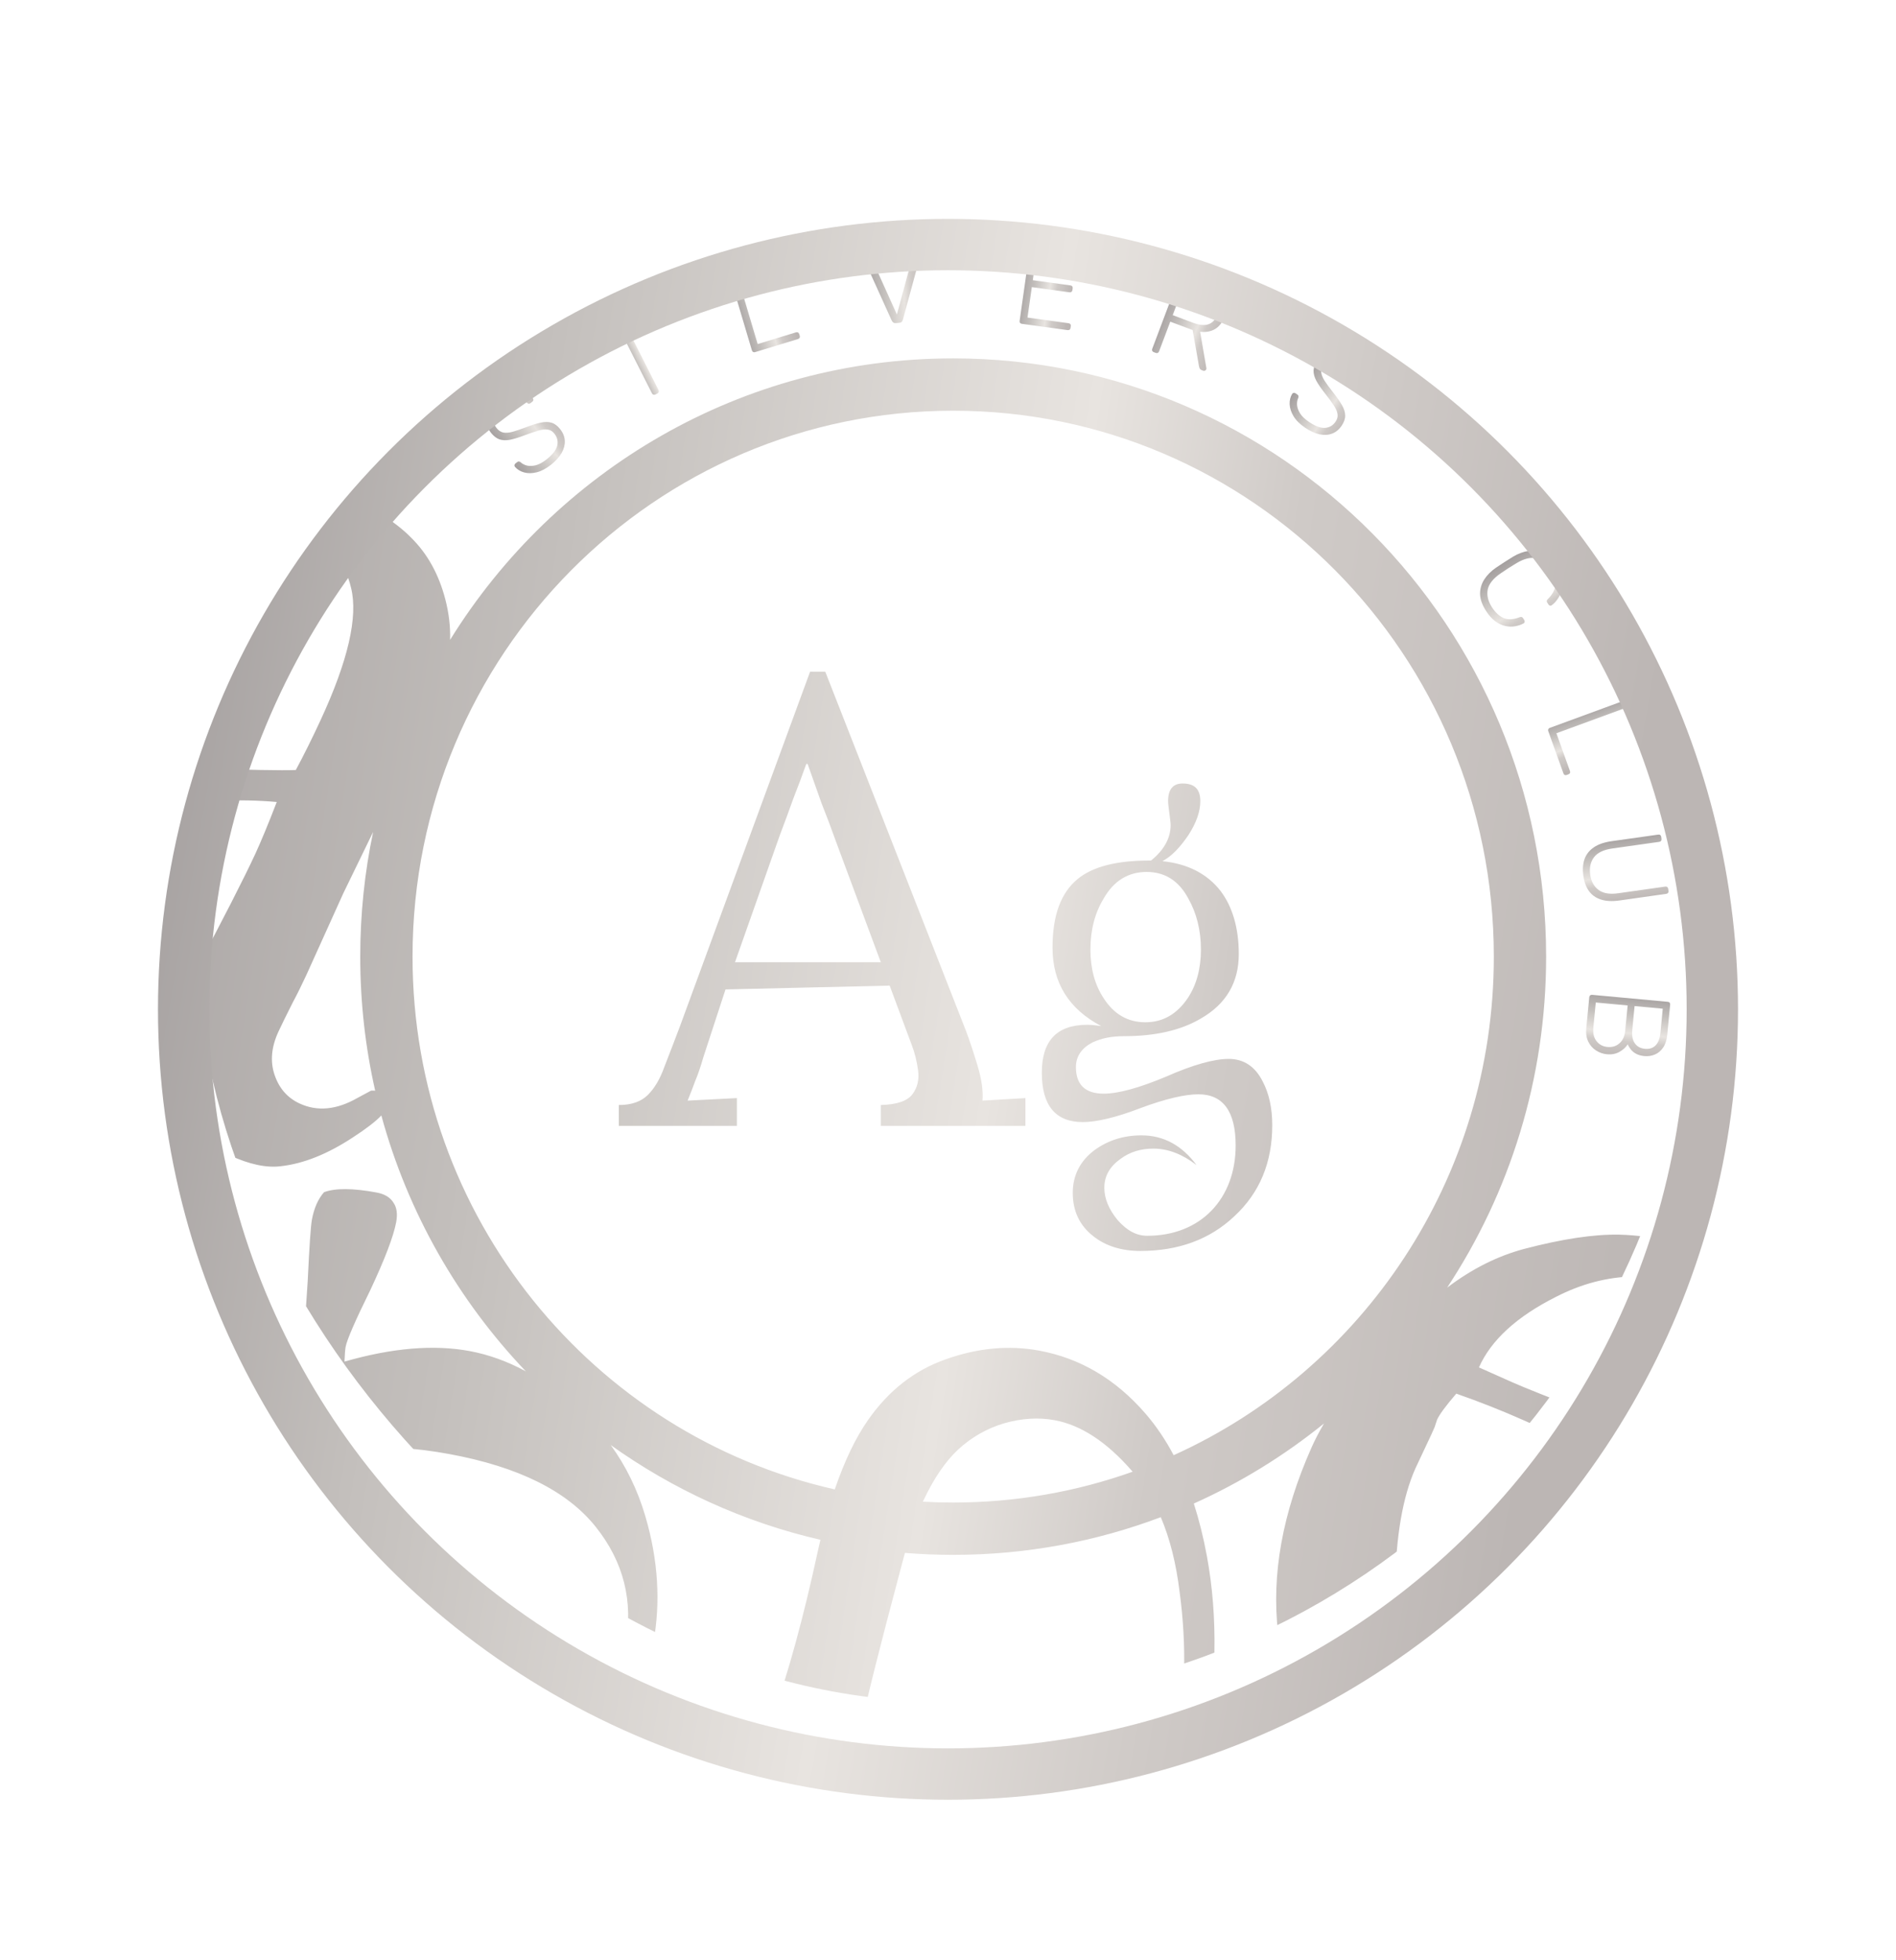 <?xml version="1.0" encoding="UTF-8"?> <svg xmlns="http://www.w3.org/2000/svg" width="60" height="62" viewBox="0 0 60 62" fill="none"><g clip-path="url(#clip0_551_172)"><g filter="url(#filter0_ddddi_551_172)"><g clip-path="url(#clip1_551_172)"><path fill-rule="evenodd" clip-rule="evenodd" d="M36.991 47.676C42.958 44.983 47.123 38.942 47.123 31.907C47.123 22.357 39.45 14.64 30.014 14.64C20.578 14.64 12.905 22.357 12.905 31.907C12.905 40.154 18.628 47.035 26.267 48.758C26.572 47.865 26.921 47.135 27.317 46.567C27.971 45.629 28.793 44.987 29.784 44.641C30.794 44.282 31.779 44.191 32.739 44.369C34.036 44.609 35.154 45.271 36.096 46.356C36.431 46.743 36.73 47.183 36.991 47.676ZM37.629 49.205C39.114 48.539 40.497 47.685 41.749 46.672C41.591 46.942 41.46 47.195 41.355 47.431C40.435 49.498 40.082 51.452 40.295 53.293C40.53 55.126 41.261 56.707 42.486 58.037C43.32 58.925 44.265 59.604 45.32 60.074C46.48 60.59 47.343 60.894 47.908 60.985C49.096 61.158 50.345 61.153 51.656 60.97C52.966 60.788 54.145 60.422 55.191 59.872C55.259 59.76 55.316 59.651 55.363 59.547L55.626 58.596L53.434 59.197C52.248 59.381 51.365 59.442 50.787 59.381C50.208 59.319 49.486 59.122 48.618 58.789C47.047 58.036 45.879 57.08 45.112 55.919C44.368 54.75 43.997 53.382 44 51.816C44.024 50.241 44.238 49 44.642 48.093L45.151 47.01L45.25 46.787L45.327 46.554C45.4 46.39 45.602 46.115 45.935 45.729C46.675 45.987 47.387 46.269 48.071 46.573L49.766 47.328L58.739 51.243L58.879 50.931C59.269 50.053 59.402 48.955 59.277 47.634C59.167 46.32 58.667 45.064 57.775 43.865C57.123 42.969 56.105 42.213 54.723 41.597C53.444 41.028 52.232 40.729 51.087 40.7C50.292 40.685 49.289 40.835 48.08 41.152C47.235 41.378 46.423 41.786 45.645 42.377C47.624 39.379 48.778 35.778 48.778 31.907C48.778 21.456 40.377 12.985 30.014 12.985C23.3 12.985 17.409 16.541 14.094 21.887C14.106 21.471 14.056 21.044 13.943 20.608C13.737 19.813 13.375 19.161 12.857 18.652C12.347 18.129 11.456 17.573 10.186 16.985C9.255 16.554 8.005 16.387 6.435 16.485C4.887 16.576 3.384 17.109 1.928 18.084C0.494 19.052 -0.313 19.728 -0.491 20.112C-0.552 20.245 -0.533 20.398 -0.433 20.569C-0.256 20.884 -0.005 21.117 0.32 21.268C0.704 21.445 1.309 21.475 2.136 21.355C2.592 21.028 2.953 20.694 3.22 20.351C4.143 19.092 4.994 18.338 5.773 18.089C7.029 17.702 8.166 17.744 9.185 18.216C10.16 18.668 10.752 19.345 10.961 20.249C11.185 21.16 10.863 22.553 9.994 24.429C9.727 25.005 9.466 25.53 9.211 26.004C8.789 26.024 7.678 26.002 5.878 25.94C3.319 25.849 1.084 26.222 -0.828 27.059C-2.725 27.902 -3.91 28.833 -4.382 29.852C-4.71 30.561 -4.766 31.244 -4.55 31.9C-4.312 32.548 -3.816 33.047 -3.063 33.396C-2.029 33.874 -1.099 34.189 -0.271 34.339C0.248 34.418 1.06 34.408 2.164 34.309L5.445 33.73C5.12 34.781 5.031 35.574 5.178 36.109C5.409 37.005 6.056 37.699 7.119 38.191C7.739 38.478 8.278 38.593 8.735 38.536C9.454 38.456 10.213 38.153 11.013 37.627C11.436 37.353 11.738 37.121 11.918 36.931C12.759 40.015 14.354 42.784 16.49 45.023C15.905 44.707 15.312 44.493 14.711 44.382C13.575 44.171 12.255 44.283 10.751 44.716C10.76 44.486 10.773 44.331 10.787 44.251C10.829 44.027 11.088 43.429 11.566 42.459C12.031 41.469 12.305 40.75 12.388 40.302C12.435 40.046 12.407 39.842 12.302 39.69C12.201 39.522 12.022 39.415 11.766 39.367C11.014 39.228 10.46 39.225 10.105 39.357C9.916 39.571 9.788 39.861 9.72 40.23C9.684 40.422 9.64 41.059 9.589 42.142C9.524 43.206 9.467 43.874 9.416 44.146C9.357 44.466 9.264 44.747 9.136 44.988C9.067 45.091 8.774 45.426 8.255 45.992C7.428 46.882 6.887 47.568 6.632 48.05C6.162 48.89 5.828 49.846 5.63 50.918C5.191 53.287 5.575 55.369 6.782 57.165C7.975 58.942 9.645 60.029 11.789 60.427C14.398 60.91 16.659 60.095 18.573 57.983C18.928 57.586 19.197 57.296 19.38 57.115C19.575 57.846 19.745 58.763 19.888 59.866C20.031 60.968 20.255 61.73 20.558 62.15C20.769 62.437 21.083 62.62 21.499 62.697C21.963 62.783 22.417 62.701 22.86 62.452C23.304 62.203 24.03 61.543 25.04 60.472C25.664 59.512 26.042 58.945 26.174 58.77C26.261 59.018 26.401 59.466 26.595 60.115C27.246 62.321 27.976 63.83 28.786 64.642C29.612 65.457 30.337 65.922 30.961 66.038C31.681 66.171 32.462 66.018 33.305 65.578C34.151 65.123 35.015 64.256 35.897 62.98C36.779 61.703 37.457 59.784 37.932 57.224C38.361 54.903 38.398 52.783 38.042 50.863C37.932 50.27 37.794 49.718 37.629 49.205ZM35.694 48.198C35.683 48.186 35.673 48.175 35.662 48.163C34.87 47.255 34.058 46.723 33.226 46.569C32.714 46.474 32.178 46.508 31.618 46.669C31.075 46.833 30.593 47.108 30.174 47.494C29.774 47.867 29.411 48.395 29.086 49.08C29.075 49.102 29.065 49.124 29.054 49.146C29.372 49.164 29.692 49.173 30.014 49.173C32.004 49.173 33.916 48.83 35.694 48.198ZM28.487 50.766C28.99 50.807 29.5 50.828 30.014 50.828C32.325 50.828 34.539 50.407 36.584 49.636C36.873 50.315 37.072 51.11 37.182 52.02C37.404 53.683 37.368 55.307 37.075 56.891C36.663 59.116 35.761 60.852 34.371 62.101C33.242 63.017 32.101 63.369 30.948 63.156C29.7 62.924 28.724 62.206 28.021 60.999C27.117 59.442 26.824 57.807 27.141 56.094C27.254 55.486 27.663 53.857 28.369 51.207C28.409 51.054 28.448 50.907 28.487 50.766ZM25.813 50.352C23.388 49.793 21.143 48.76 19.177 47.355C19.664 48.027 20.029 48.778 20.273 49.608C20.679 50.991 20.762 52.331 20.522 53.627C20.504 53.723 20.446 53.993 20.347 54.439C20.074 55.911 20.192 57.331 20.7 58.7C20.958 59.36 21.247 59.72 21.567 59.779C21.904 59.842 22.285 59.614 22.712 59.098C23.81 57.728 24.815 54.935 25.729 50.718C25.756 50.594 25.784 50.472 25.813 50.352ZM11.723 36.147C11.413 34.784 11.25 33.364 11.25 31.907C11.25 30.554 11.39 29.235 11.658 27.963L10.715 29.902L9.548 32.482C9.39 32.822 9.25 33.106 9.125 33.336C8.912 33.757 8.758 34.071 8.662 34.278C8.436 34.766 8.395 35.222 8.539 35.647C8.683 36.073 8.947 36.374 9.331 36.552C9.892 36.812 10.502 36.754 11.161 36.377L11.591 36.146C11.624 36.142 11.668 36.143 11.723 36.147ZM19.433 37.26V36.6C19.832 36.6 20.138 36.494 20.352 36.281C20.565 36.068 20.738 35.775 20.871 35.402C21.017 35.029 21.184 34.596 21.37 34.103L25.486 22.894H25.966L30.422 34.263C30.528 34.543 30.648 34.902 30.781 35.342C30.914 35.781 30.968 36.154 30.941 36.461L31.62 36.421L32.3 36.381V37.26H27.724V36.6C28.23 36.587 28.563 36.474 28.723 36.261C28.883 36.048 28.943 35.795 28.903 35.502C28.863 35.209 28.796 34.942 28.703 34.702L28.004 32.824L22.809 32.944L22.11 35.082C22.017 35.402 21.93 35.655 21.85 35.841C21.783 36.028 21.703 36.234 21.61 36.461C21.877 36.447 22.136 36.434 22.39 36.421C22.656 36.407 22.916 36.394 23.169 36.381V37.26H19.433ZM23.109 32.085H27.724L26.306 28.269C26.159 27.856 26.006 27.45 25.846 27.05L25.407 25.811H25.366C25.233 26.184 25.093 26.557 24.947 26.93C24.814 27.303 24.674 27.683 24.527 28.069L23.109 32.085ZM40.111 37.24C40.111 38.419 39.712 39.378 38.913 40.117C38.133 40.856 37.134 41.216 35.935 41.216C35.336 41.216 34.837 41.056 34.457 40.756C34.017 40.417 33.798 39.957 33.798 39.378C33.798 38.818 34.037 38.359 34.497 38.019C34.916 37.719 35.396 37.56 35.975 37.56C36.675 37.56 37.254 37.879 37.714 38.499C37.274 38.159 36.815 37.979 36.355 37.979C35.956 37.979 35.616 38.079 35.316 38.299C34.976 38.539 34.797 38.838 34.797 39.218C34.797 39.558 34.937 39.897 35.216 40.237C35.516 40.577 35.816 40.736 36.155 40.736C37.854 40.736 38.953 39.558 38.953 37.879C38.953 36.8 38.553 36.261 37.774 36.261C37.354 36.261 36.735 36.401 35.935 36.7C35.156 37 34.537 37.14 34.117 37.14C33.258 37.14 32.819 36.62 32.819 35.581C32.819 34.563 33.298 34.063 34.257 34.063C34.397 34.063 34.557 34.083 34.697 34.103C33.678 33.564 33.158 32.744 33.158 31.625C33.158 30.607 33.418 29.887 33.958 29.448C34.417 29.068 35.176 28.868 36.195 28.868H36.275C36.695 28.529 36.895 28.149 36.895 27.749C36.895 27.669 36.874 27.52 36.855 27.37C36.835 27.22 36.815 27.07 36.815 26.99C36.815 26.61 36.974 26.431 37.274 26.431C37.654 26.431 37.834 26.61 37.834 26.99C37.834 27.31 37.714 27.669 37.454 28.069C37.194 28.449 36.934 28.728 36.635 28.888C37.434 28.968 38.053 29.288 38.473 29.827C38.853 30.327 39.052 31.006 39.052 31.825C39.052 32.724 38.653 33.404 37.854 33.863C37.214 34.243 36.395 34.423 35.416 34.423C35.036 34.423 34.717 34.483 34.417 34.623C34.077 34.802 33.898 35.062 33.898 35.402C33.898 35.961 34.197 36.241 34.777 36.241C35.236 36.241 35.895 36.061 36.755 35.701C37.614 35.322 38.273 35.142 38.733 35.142C39.212 35.142 39.572 35.382 39.812 35.861C40.011 36.241 40.111 36.7 40.111 37.24ZM37.854 31.685C37.854 31.066 37.714 30.527 37.454 30.067C37.154 29.508 36.715 29.228 36.135 29.228C35.556 29.228 35.096 29.508 34.777 30.067C34.497 30.527 34.357 31.066 34.357 31.685C34.357 32.285 34.497 32.804 34.777 33.224C35.096 33.723 35.536 33.983 36.095 33.983C36.655 33.983 37.094 33.723 37.434 33.224C37.714 32.804 37.854 32.285 37.854 31.685ZM7.926 28.664C7.57 29.432 6.906 30.73 5.934 32.558C4.587 33.028 3.385 33.279 2.33 33.31C1.53 33.334 0.901 33.24 0.443 33.028C-0.148 32.755 -0.554 32.334 -0.775 31.765C-0.981 31.203 -0.95 30.634 -0.684 30.058C-0.403 29.453 0.131 28.92 0.918 28.459C2.005 27.815 3.27 27.387 4.713 27.176C6.156 26.966 7.454 26.912 8.608 27.016C8.338 27.716 8.11 28.265 7.926 28.664ZM46.652 44.899L47.7 45.366C48.458 45.703 50.771 46.59 54.639 48.028C55.247 48.263 55.638 48.365 55.811 48.336C56.205 48.172 56.451 47.979 56.55 47.756C56.756 47.295 56.839 46.709 56.8 45.996C56.767 45.269 56.508 44.61 56.022 44.02C55.558 43.422 54.918 42.94 54.1 42.576C52.375 41.808 50.704 41.839 49.087 42.669C47.848 43.293 47.036 44.036 46.652 44.899ZM16.034 57.215C14.977 57.467 13.729 57.459 12.289 57.192C10 56.768 8.384 56.063 7.441 55.078C6.498 54.092 6.168 52.839 6.449 51.319C6.701 49.958 7.492 48.905 8.822 48.158C10.136 47.408 11.89 47.236 14.082 47.642C16.259 48.045 17.797 48.81 18.698 49.937C19.585 51.045 19.9 52.295 19.642 53.687C19.5 54.456 19.127 55.173 18.523 55.839C17.904 56.502 17.074 56.961 16.034 57.215Z" fill="url(#paint0_linear_551_172)"></path></g></g><g filter="url(#filter1_ddddi_551_172)"><path d="M17.29 16.347C17.135 16.47 16.984 16.551 16.835 16.588C16.689 16.624 16.555 16.625 16.436 16.592C16.316 16.559 16.22 16.5 16.146 16.415C16.134 16.4 16.129 16.382 16.131 16.361C16.134 16.34 16.143 16.323 16.161 16.309L16.218 16.264C16.237 16.248 16.256 16.243 16.275 16.247C16.295 16.249 16.313 16.257 16.327 16.271C16.377 16.318 16.443 16.353 16.526 16.375C16.607 16.394 16.701 16.391 16.808 16.365C16.914 16.337 17.029 16.273 17.154 16.174C17.341 16.024 17.451 15.881 17.484 15.745C17.515 15.607 17.485 15.481 17.394 15.366C17.334 15.289 17.262 15.246 17.18 15.237C17.098 15.224 16.996 15.236 16.876 15.273C16.754 15.308 16.603 15.359 16.423 15.428C16.252 15.492 16.105 15.537 15.98 15.561C15.854 15.583 15.744 15.577 15.649 15.544C15.555 15.509 15.467 15.438 15.383 15.333C15.306 15.235 15.262 15.127 15.253 15.009C15.243 14.889 15.268 14.767 15.329 14.643C15.392 14.518 15.494 14.398 15.636 14.285C15.748 14.195 15.859 14.132 15.967 14.095C16.076 14.059 16.178 14.044 16.275 14.052C16.37 14.057 16.455 14.078 16.531 14.115C16.605 14.15 16.665 14.194 16.711 14.248C16.722 14.262 16.728 14.279 16.729 14.3C16.728 14.319 16.718 14.337 16.697 14.354L16.639 14.4C16.63 14.407 16.614 14.413 16.593 14.418C16.573 14.421 16.552 14.412 16.53 14.393C16.443 14.306 16.33 14.268 16.192 14.278C16.054 14.285 15.914 14.345 15.772 14.458C15.631 14.571 15.537 14.691 15.491 14.819C15.446 14.946 15.47 15.069 15.564 15.188C15.625 15.265 15.695 15.312 15.774 15.33C15.853 15.346 15.95 15.339 16.066 15.309C16.181 15.276 16.324 15.228 16.495 15.164C16.674 15.095 16.829 15.046 16.96 15.018C17.09 14.989 17.204 14.99 17.303 15.02C17.401 15.049 17.491 15.116 17.575 15.222C17.668 15.339 17.717 15.462 17.723 15.592C17.729 15.718 17.697 15.847 17.624 15.976C17.551 16.104 17.439 16.227 17.29 16.347Z" fill="url(#paint1_linear_551_172)"></path><path d="M20.592 14.127C20.57 14.138 20.549 14.14 20.529 14.134C20.51 14.128 20.494 14.114 20.483 14.092L19.395 11.943C19.384 11.921 19.382 11.9 19.389 11.881C19.395 11.861 19.409 11.845 19.431 11.834L19.493 11.802C19.515 11.791 19.535 11.789 19.555 11.795C19.575 11.801 19.59 11.816 19.601 11.837L20.689 13.986C20.7 14.008 20.702 14.029 20.696 14.049C20.69 14.068 20.675 14.084 20.654 14.095L20.592 14.127Z" fill="url(#paint2_linear_551_172)"></path><path d="M23.746 12.787C23.722 12.794 23.701 12.793 23.683 12.783C23.665 12.774 23.652 12.757 23.645 12.733L22.958 10.425C22.951 10.402 22.952 10.381 22.962 10.363C22.972 10.344 22.988 10.332 23.012 10.324L23.079 10.304C23.102 10.297 23.123 10.298 23.141 10.308C23.159 10.318 23.172 10.334 23.179 10.358L23.827 12.532L25.038 12.162C25.064 12.155 25.086 12.156 25.104 12.165C25.122 12.175 25.135 12.193 25.143 12.219L25.159 12.272C25.166 12.295 25.164 12.316 25.154 12.334C25.145 12.353 25.127 12.366 25.101 12.374L23.746 12.787Z" fill="url(#paint3_linear_551_172)"></path><path d="M28.203 11.87C28.171 11.873 28.145 11.868 28.124 11.855C28.103 11.842 28.086 11.821 28.071 11.793L27.035 9.505C27.029 9.491 27.026 9.477 27.025 9.465C27.023 9.446 27.029 9.428 27.043 9.412C27.056 9.396 27.073 9.387 27.092 9.386L27.169 9.379C27.193 9.377 27.212 9.383 27.225 9.397C27.241 9.407 27.25 9.418 27.254 9.427L28.233 11.598L28.856 9.29C28.86 9.28 28.868 9.268 28.879 9.255C28.89 9.239 28.907 9.23 28.932 9.228L29.009 9.222C29.028 9.22 29.046 9.226 29.062 9.239C29.078 9.253 29.086 9.269 29.088 9.289C29.089 9.301 29.087 9.315 29.084 9.33L28.422 11.763C28.415 11.793 28.402 11.816 28.384 11.832C28.366 11.849 28.339 11.858 28.305 11.861L28.203 11.87Z" fill="url(#paint4_linear_551_172)"></path><path d="M32.186 11.892C32.162 11.889 32.143 11.879 32.131 11.862C32.118 11.846 32.114 11.825 32.117 11.801L32.455 9.42C32.459 9.394 32.469 9.374 32.486 9.361C32.502 9.349 32.523 9.344 32.547 9.348L33.965 9.543C33.992 9.546 34.012 9.556 34.024 9.573C34.037 9.589 34.041 9.611 34.037 9.638L34.029 9.692C34.026 9.716 34.016 9.735 33.999 9.747C33.983 9.76 33.961 9.764 33.934 9.761L32.665 9.586L32.534 10.513L33.723 10.677C33.75 10.68 33.769 10.69 33.782 10.707C33.794 10.723 33.798 10.745 33.795 10.772L33.787 10.826C33.784 10.85 33.773 10.869 33.757 10.881C33.74 10.894 33.719 10.898 33.692 10.895L32.503 10.731L32.366 11.694L33.664 11.873C33.691 11.877 33.711 11.887 33.723 11.903C33.736 11.92 33.74 11.941 33.736 11.968L33.728 12.022C33.725 12.047 33.715 12.065 33.699 12.078C33.682 12.09 33.66 12.095 33.633 12.091L32.186 11.892Z" fill="url(#paint5_linear_551_172)"></path><path d="M36.36 12.787C36.337 12.779 36.321 12.765 36.313 12.746C36.304 12.727 36.304 12.706 36.313 12.684L37.161 10.434C37.171 10.408 37.185 10.392 37.204 10.383C37.223 10.374 37.244 10.374 37.267 10.383L38.068 10.683C38.308 10.774 38.478 10.903 38.577 11.07C38.678 11.239 38.685 11.44 38.597 11.674C38.528 11.857 38.426 11.986 38.293 12.062C38.16 12.137 38.005 12.164 37.828 12.142L38.026 13.291C38.028 13.307 38.026 13.321 38.022 13.332C38.015 13.351 38.002 13.364 37.983 13.373C37.964 13.382 37.946 13.382 37.927 13.375L37.886 13.36C37.849 13.346 37.825 13.327 37.814 13.302C37.803 13.274 37.795 13.246 37.79 13.218L37.592 12.089L36.884 11.824L36.529 12.765C36.521 12.788 36.507 12.803 36.488 12.812C36.469 12.821 36.447 12.82 36.422 12.811L36.36 12.787ZM36.962 11.617L37.605 11.859C37.804 11.933 37.967 11.949 38.094 11.905C38.223 11.859 38.319 11.755 38.38 11.593C38.441 11.43 38.438 11.29 38.37 11.173C38.304 11.055 38.172 10.958 37.973 10.883L37.33 10.642L36.962 11.617Z" fill="url(#paint6_linear_551_172)"></path><path d="M41.154 15.18C40.99 15.069 40.867 14.949 40.787 14.818C40.709 14.688 40.667 14.562 40.662 14.437C40.657 14.313 40.684 14.203 40.742 14.107C40.753 14.09 40.769 14.08 40.789 14.076C40.809 14.072 40.829 14.076 40.847 14.089L40.908 14.13C40.928 14.143 40.94 14.16 40.941 14.179C40.946 14.199 40.943 14.218 40.934 14.236C40.904 14.298 40.891 14.372 40.896 14.458C40.902 14.541 40.933 14.63 40.991 14.725C41.049 14.817 41.145 14.908 41.277 14.997C41.476 15.131 41.645 15.193 41.784 15.183C41.925 15.171 42.036 15.105 42.117 14.983C42.172 14.901 42.191 14.82 42.175 14.738C42.163 14.656 42.12 14.563 42.049 14.459C41.979 14.352 41.884 14.224 41.764 14.072C41.651 13.929 41.564 13.801 41.504 13.69C41.444 13.576 41.416 13.469 41.419 13.367C41.424 13.268 41.464 13.162 41.539 13.05C41.609 12.946 41.698 12.872 41.808 12.828C41.918 12.781 42.042 12.768 42.178 12.789C42.316 12.812 42.461 12.873 42.611 12.974C42.731 13.055 42.825 13.141 42.892 13.234C42.96 13.327 43.005 13.42 43.027 13.515C43.05 13.607 43.056 13.695 43.044 13.779C43.034 13.86 43.01 13.931 42.972 13.991C42.963 14.005 42.948 14.016 42.928 14.024C42.91 14.029 42.89 14.024 42.867 14.009L42.806 13.968C42.796 13.961 42.786 13.948 42.775 13.93C42.766 13.912 42.768 13.889 42.78 13.862C42.836 13.752 42.838 13.633 42.786 13.504C42.738 13.374 42.639 13.258 42.488 13.157C42.338 13.056 42.196 13.003 42.06 12.998C41.925 12.992 41.816 13.053 41.731 13.179C41.677 13.26 41.653 13.342 41.66 13.423C41.669 13.503 41.705 13.594 41.769 13.696C41.835 13.796 41.924 13.918 42.037 14.061C42.156 14.213 42.25 14.346 42.316 14.462C42.383 14.577 42.417 14.687 42.418 14.791C42.421 14.893 42.384 15 42.309 15.112C42.226 15.236 42.124 15.32 42.002 15.365C41.884 15.41 41.752 15.417 41.607 15.387C41.464 15.355 41.312 15.286 41.154 15.18Z" fill="url(#paint7_linear_551_172)"></path><path d="M46.873 20.967C46.753 20.779 46.691 20.602 46.687 20.436C46.687 20.271 46.731 20.119 46.819 19.98C46.908 19.841 47.031 19.717 47.188 19.608C47.271 19.551 47.361 19.492 47.457 19.43C47.554 19.368 47.647 19.309 47.737 19.254C47.902 19.157 48.065 19.097 48.227 19.074C48.392 19.05 48.547 19.073 48.694 19.145C48.842 19.218 48.976 19.349 49.096 19.537C49.189 19.684 49.248 19.822 49.272 19.952C49.297 20.081 49.295 20.2 49.268 20.308C49.244 20.416 49.203 20.511 49.144 20.593C49.089 20.675 49.026 20.742 48.955 20.793C48.937 20.807 48.918 20.811 48.896 20.805C48.878 20.799 48.863 20.787 48.851 20.768L48.812 20.706C48.801 20.689 48.797 20.672 48.797 20.655C48.799 20.636 48.812 20.616 48.834 20.596C48.992 20.439 49.07 20.284 49.068 20.131C49.068 19.98 49.015 19.821 48.91 19.656C48.791 19.468 48.642 19.353 48.464 19.31C48.29 19.268 48.084 19.318 47.846 19.459C47.673 19.562 47.5 19.673 47.327 19.793C47.1 19.951 46.967 20.119 46.93 20.297C46.896 20.477 46.938 20.66 47.058 20.848C47.163 21.013 47.284 21.128 47.42 21.192C47.557 21.257 47.73 21.251 47.938 21.172C47.965 21.16 47.987 21.158 48.003 21.165C48.022 21.171 48.036 21.182 48.046 21.199L48.086 21.261C48.097 21.279 48.101 21.299 48.097 21.319C48.096 21.34 48.085 21.356 48.065 21.366C47.989 21.409 47.901 21.439 47.801 21.457C47.706 21.475 47.603 21.473 47.493 21.45C47.386 21.428 47.279 21.379 47.173 21.302C47.066 21.226 46.966 21.114 46.873 20.967Z" fill="url(#paint8_linear_551_172)"></path><path d="M48.846 24.776C48.837 24.753 48.838 24.732 48.847 24.713C48.855 24.694 48.871 24.68 48.894 24.672L51.156 23.843C51.179 23.835 51.2 23.835 51.218 23.844C51.237 23.853 51.251 23.869 51.259 23.892L51.282 23.957C51.291 23.98 51.29 24.001 51.282 24.02C51.273 24.039 51.257 24.053 51.234 24.061L49.103 24.842L49.531 26.034C49.54 26.059 49.541 26.081 49.532 26.1C49.523 26.119 49.506 26.133 49.48 26.142L49.429 26.161C49.406 26.17 49.385 26.169 49.366 26.161C49.347 26.152 49.334 26.135 49.325 26.11L48.846 24.776Z" fill="url(#paint9_linear_551_172)"></path><path d="M49.954 29.34C49.928 29.143 49.941 28.969 49.995 28.818C50.049 28.67 50.146 28.547 50.286 28.451C50.426 28.355 50.614 28.29 50.849 28.256L52.325 28.048C52.351 28.044 52.373 28.048 52.389 28.061C52.406 28.073 52.416 28.091 52.419 28.116L52.428 28.181C52.431 28.208 52.427 28.23 52.414 28.246C52.402 28.263 52.382 28.273 52.356 28.277L50.869 28.487C50.597 28.526 50.406 28.617 50.295 28.761C50.184 28.908 50.143 29.09 50.172 29.309C50.201 29.524 50.289 29.686 50.434 29.794C50.58 29.905 50.788 29.941 51.06 29.902L52.547 29.692C52.573 29.688 52.595 29.693 52.611 29.705C52.628 29.72 52.638 29.74 52.642 29.764L52.65 29.829C52.654 29.854 52.649 29.874 52.636 29.891C52.624 29.907 52.604 29.918 52.578 29.921L51.102 30.13C50.867 30.163 50.669 30.153 50.508 30.099C50.348 30.047 50.223 29.958 50.131 29.83C50.04 29.702 49.981 29.538 49.954 29.34Z" fill="url(#paint10_linear_551_172)"></path><path d="M50.144 33.188C50.147 33.164 50.156 33.145 50.172 33.132C50.188 33.119 50.208 33.113 50.232 33.115L52.627 33.336C52.654 33.338 52.674 33.348 52.687 33.364C52.7 33.38 52.706 33.4 52.703 33.424L52.611 34.378C52.594 34.548 52.55 34.684 52.479 34.786C52.407 34.89 52.319 34.963 52.214 35.005C52.112 35.047 52.002 35.063 51.885 35.052C51.78 35.042 51.692 35.017 51.62 34.976C51.55 34.938 51.494 34.891 51.453 34.835C51.411 34.782 51.38 34.73 51.361 34.679C51.303 34.772 51.216 34.852 51.102 34.917C50.987 34.983 50.853 35.009 50.699 34.994C50.578 34.983 50.463 34.943 50.357 34.874C50.253 34.808 50.171 34.715 50.111 34.594C50.054 34.475 50.033 34.333 50.049 34.168L50.144 33.188ZM50.349 33.358L50.272 34.151C50.255 34.332 50.289 34.475 50.374 34.581C50.46 34.69 50.575 34.751 50.722 34.764C50.87 34.778 50.996 34.739 51.098 34.648C51.203 34.559 51.264 34.425 51.281 34.244L51.358 33.451L50.349 33.358ZM51.577 33.471L51.504 34.228C51.487 34.408 51.514 34.548 51.585 34.648C51.656 34.751 51.764 34.809 51.907 34.822C52.051 34.835 52.164 34.797 52.247 34.709C52.329 34.623 52.379 34.49 52.396 34.31L52.469 33.554L51.577 33.471Z" fill="url(#paint11_linear_551_172)"></path></g><circle cx="30" cy="31.923" r="24.188" stroke="url(#paint12_linear_551_172)" stroke-width="1.625"></circle></g><defs><filter id="filter0_ddddi_551_172" x="5.656" y="6.502" width="48.304" height="49.429" filterUnits="userSpaceOnUse" color-interpolation-filters="sRGB"><feFlood flood-opacity="0" result="BackgroundImageFix"></feFlood><feColorMatrix in="SourceAlpha" type="matrix" values="0 0 0 0 0 0 0 0 0 0 0 0 0 0 0 0 0 0 127 0" result="hardAlpha"></feColorMatrix><feOffset dy="-0.075"></feOffset><feGaussianBlur stdDeviation="0.075"></feGaussianBlur><feColorMatrix type="matrix" values="0 0 0 0 0.11 0 0 0 0 0.071 0 0 0 0 0.129 0 0 0 0.2 0"></feColorMatrix><feBlend mode="normal" in2="BackgroundImageFix" result="effect1_dropShadow_551_172"></feBlend><feColorMatrix in="SourceAlpha" type="matrix" values="0 0 0 0 0 0 0 0 0 0 0 0 0 0 0 0 0 0 127 0" result="hardAlpha"></feColorMatrix><feOffset dy="-0.3"></feOffset><feGaussianBlur stdDeviation="0.15"></feGaussianBlur><feColorMatrix type="matrix" values="0 0 0 0 0.11 0 0 0 0 0.071 0 0 0 0 0.129 0 0 0 0.17 0"></feColorMatrix><feBlend mode="normal" in2="effect1_dropShadow_551_172" result="effect2_dropShadow_551_172"></feBlend><feColorMatrix in="SourceAlpha" type="matrix" values="0 0 0 0 0 0 0 0 0 0 0 0 0 0 0 0 0 0 127 0" result="hardAlpha"></feColorMatrix><feOffset dy="-0.6"></feOffset><feGaussianBlur stdDeviation="0.188"></feGaussianBlur><feColorMatrix type="matrix" values="0 0 0 0 0.11 0 0 0 0 0.071 0 0 0 0 0.129 0 0 0 0.1 0"></feColorMatrix><feBlend mode="normal" in2="effect2_dropShadow_551_172" result="effect3_dropShadow_551_172"></feBlend><feColorMatrix in="SourceAlpha" type="matrix" values="0 0 0 0 0 0 0 0 0 0 0 0 0 0 0 0 0 0 127 0" result="hardAlpha"></feColorMatrix><feOffset dy="-1.125"></feOffset><feGaussianBlur stdDeviation="0.225"></feGaussianBlur><feColorMatrix type="matrix" values="0 0 0 0 0.11 0 0 0 0 0.071 0 0 0 0 0.129 0 0 0 0.03 0"></feColorMatrix><feBlend mode="normal" in2="effect3_dropShadow_551_172" result="effect4_dropShadow_551_172"></feBlend><feBlend mode="normal" in="SourceGraphic" in2="effect4_dropShadow_551_172" result="shape"></feBlend><feColorMatrix in="SourceAlpha" type="matrix" values="0 0 0 0 0 0 0 0 0 0 0 0 0 0 0 0 0 0 127 0" result="hardAlpha"></feColorMatrix><feOffset dx="0.15" dy="0.45"></feOffset><feGaussianBlur stdDeviation="0.375"></feGaussianBlur><feComposite in2="hardAlpha" operator="arithmetic" k2="-1" k3="1"></feComposite><feColorMatrix type="matrix" values="0 0 0 0 1 0 0 0 0 1 0 0 0 0 1 0 0 0 0.2 0"></feColorMatrix><feBlend mode="normal" in2="shape" result="effect5_innerShadow_551_172"></feBlend></filter><filter id="filter1_ddddi_551_172" x="14.466" y="7.641" width="38.695" height="27.973" filterUnits="userSpaceOnUse" color-interpolation-filters="sRGB"><feFlood flood-opacity="0" result="BackgroundImageFix"></feFlood><feColorMatrix in="SourceAlpha" type="matrix" values="0 0 0 0 0 0 0 0 0 0 0 0 0 0 0 0 0 0 127 0" result="hardAlpha"></feColorMatrix><feOffset dy="-0.075"></feOffset><feGaussianBlur stdDeviation="0.075"></feGaussianBlur><feColorMatrix type="matrix" values="0 0 0 0 0.11 0 0 0 0 0.071 0 0 0 0 0.129 0 0 0 0.2 0"></feColorMatrix><feBlend mode="normal" in2="BackgroundImageFix" result="effect1_dropShadow_551_172"></feBlend><feColorMatrix in="SourceAlpha" type="matrix" values="0 0 0 0 0 0 0 0 0 0 0 0 0 0 0 0 0 0 127 0" result="hardAlpha"></feColorMatrix><feOffset dy="-0.3"></feOffset><feGaussianBlur stdDeviation="0.15"></feGaussianBlur><feColorMatrix type="matrix" values="0 0 0 0 0.11 0 0 0 0 0.071 0 0 0 0 0.129 0 0 0 0.17 0"></feColorMatrix><feBlend mode="normal" in2="effect1_dropShadow_551_172" result="effect2_dropShadow_551_172"></feBlend><feColorMatrix in="SourceAlpha" type="matrix" values="0 0 0 0 0 0 0 0 0 0 0 0 0 0 0 0 0 0 127 0" result="hardAlpha"></feColorMatrix><feOffset dy="-0.6"></feOffset><feGaussianBlur stdDeviation="0.188"></feGaussianBlur><feColorMatrix type="matrix" values="0 0 0 0 0.11 0 0 0 0 0.071 0 0 0 0 0.129 0 0 0 0.1 0"></feColorMatrix><feBlend mode="normal" in2="effect2_dropShadow_551_172" result="effect3_dropShadow_551_172"></feBlend><feColorMatrix in="SourceAlpha" type="matrix" values="0 0 0 0 0 0 0 0 0 0 0 0 0 0 0 0 0 0 127 0" result="hardAlpha"></feColorMatrix><feOffset dy="-1.125"></feOffset><feGaussianBlur stdDeviation="0.225"></feGaussianBlur><feColorMatrix type="matrix" values="0 0 0 0 0.11 0 0 0 0 0.071 0 0 0 0 0.129 0 0 0 0.03 0"></feColorMatrix><feBlend mode="normal" in2="effect3_dropShadow_551_172" result="effect4_dropShadow_551_172"></feBlend><feBlend mode="normal" in="SourceGraphic" in2="effect4_dropShadow_551_172" result="shape"></feBlend><feColorMatrix in="SourceAlpha" type="matrix" values="0 0 0 0 0 0 0 0 0 0 0 0 0 0 0 0 0 0 127 0" result="hardAlpha"></feColorMatrix><feOffset dx="0.15" dy="0.45"></feOffset><feGaussianBlur stdDeviation="0.375"></feGaussianBlur><feComposite in2="hardAlpha" operator="arithmetic" k2="-1" k3="1"></feComposite><feColorMatrix type="matrix" values="0 0 0 0 1 0 0 0 0 1 0 0 0 0 1 0 0 0 0.2 0"></feColorMatrix><feBlend mode="normal" in2="shape" result="effect5_innerShadow_551_172"></feBlend></filter><linearGradient id="paint0_linear_551_172" x1="-2.983" y1="32.323" x2="52.712" y2="41.078" gradientUnits="userSpaceOnUse"><stop stop-color="#9F9A9A"></stop><stop offset="0.326" stop-color="#C3BFBC"></stop><stop offset="0.608" stop-color="#E8E4E0"></stop><stop offset="0.731" stop-color="#CFCAC7"></stop><stop offset="1" stop-color="#BCB6B4"></stop></linearGradient><linearGradient id="paint1_linear_551_172" x1="16.573" y1="17.116" x2="18.338" y2="15.752" gradientUnits="userSpaceOnUse"><stop stop-color="#9F9A9A"></stop><stop offset="0.326" stop-color="#C3BFBC"></stop><stop offset="0.608" stop-color="#E8E4E0"></stop><stop offset="0.731" stop-color="#CFCAC7"></stop><stop offset="1" stop-color="#BCB6B4"></stop></linearGradient><linearGradient id="paint2_linear_551_172" x1="20.328" y1="14.481" x2="21.124" y2="14.082" gradientUnits="userSpaceOnUse"><stop stop-color="#9F9A9A"></stop><stop offset="0.326" stop-color="#C3BFBC"></stop><stop offset="0.608" stop-color="#E8E4E0"></stop><stop offset="0.731" stop-color="#CFCAC7"></stop><stop offset="1" stop-color="#BCB6B4"></stop></linearGradient><linearGradient id="paint3_linear_551_172" x1="23.453" y1="13.083" x2="25.163" y2="12.591" gradientUnits="userSpaceOnUse"><stop stop-color="#9F9A9A"></stop><stop offset="0.326" stop-color="#C3BFBC"></stop><stop offset="0.608" stop-color="#E8E4E0"></stop><stop offset="0.731" stop-color="#CFCAC7"></stop><stop offset="1" stop-color="#BCB6B4"></stop></linearGradient><linearGradient id="paint4_linear_551_172" x1="27.179" y1="12.16" x2="29.395" y2="12.009" gradientUnits="userSpaceOnUse"><stop stop-color="#9F9A9A"></stop><stop offset="0.326" stop-color="#C3BFBC"></stop><stop offset="0.608" stop-color="#E8E4E0"></stop><stop offset="0.731" stop-color="#CFCAC7"></stop><stop offset="1" stop-color="#BCB6B4"></stop></linearGradient><linearGradient id="paint5_linear_551_172" x1="31.796" y1="12.046" x2="33.551" y2="12.311" gradientUnits="userSpaceOnUse"><stop stop-color="#9F9A9A"></stop><stop offset="0.326" stop-color="#C3BFBC"></stop><stop offset="0.608" stop-color="#E8E4E0"></stop><stop offset="0.731" stop-color="#CFCAC7"></stop><stop offset="1" stop-color="#BCB6B4"></stop></linearGradient><linearGradient id="paint6_linear_551_172" x1="35.959" y1="12.859" x2="38.025" y2="13.665" gradientUnits="userSpaceOnUse"><stop stop-color="#9F9A9A"></stop><stop offset="0.326" stop-color="#C3BFBC"></stop><stop offset="0.608" stop-color="#E8E4E0"></stop><stop offset="0.731" stop-color="#CFCAC7"></stop><stop offset="1" stop-color="#BCB6B4"></stop></linearGradient><linearGradient id="paint7_linear_551_172" x1="40.196" y1="14.742" x2="42.023" y2="15.998" gradientUnits="userSpaceOnUse"><stop stop-color="#9F9A9A"></stop><stop offset="0.326" stop-color="#C3BFBC"></stop><stop offset="0.608" stop-color="#E8E4E0"></stop><stop offset="0.731" stop-color="#CFCAC7"></stop><stop offset="1" stop-color="#BCB6B4"></stop></linearGradient><linearGradient id="paint8_linear_551_172" x1="46.13" y1="20.109" x2="47.541" y2="22.37" gradientUnits="userSpaceOnUse"><stop stop-color="#9F9A9A"></stop><stop offset="0.326" stop-color="#C3BFBC"></stop><stop offset="0.608" stop-color="#E8E4E0"></stop><stop offset="0.731" stop-color="#CFCAC7"></stop><stop offset="1" stop-color="#BCB6B4"></stop></linearGradient><linearGradient id="paint9_linear_551_172" x1="48.536" y1="24.501" x2="49.133" y2="26.177" gradientUnits="userSpaceOnUse"><stop stop-color="#9F9A9A"></stop><stop offset="0.326" stop-color="#C3BFBC"></stop><stop offset="0.608" stop-color="#E8E4E0"></stop><stop offset="0.731" stop-color="#CFCAC7"></stop><stop offset="1" stop-color="#BCB6B4"></stop></linearGradient><linearGradient id="paint10_linear_551_172" x1="49.638" y1="28.178" x2="49.925" y2="30.387" gradientUnits="userSpaceOnUse"><stop stop-color="#9F9A9A"></stop><stop offset="0.326" stop-color="#C3BFBC"></stop><stop offset="0.608" stop-color="#E8E4E0"></stop><stop offset="0.731" stop-color="#CFCAC7"></stop><stop offset="1" stop-color="#BCB6B4"></stop></linearGradient><linearGradient id="paint11_linear_551_172" x1="49.989" y1="32.823" x2="49.759" y2="35.041" gradientUnits="userSpaceOnUse"><stop stop-color="#9F9A9A"></stop><stop offset="0.326" stop-color="#C3BFBC"></stop><stop offset="0.608" stop-color="#E8E4E0"></stop><stop offset="0.731" stop-color="#CFCAC7"></stop><stop offset="1" stop-color="#BCB6B4"></stop></linearGradient><linearGradient id="paint12_linear_551_172" x1="1.964" y1="27.28" x2="50.105" y2="35.651" gradientUnits="userSpaceOnUse"><stop stop-color="#9F9A9A"></stop><stop offset="0.25" stop-color="#C3BFBC"></stop><stop offset="0.575" stop-color="#E8E4E0"></stop><stop offset="0.786" stop-color="#CFCAC7"></stop><stop offset="1" stop-color="#BCB6B4"></stop></linearGradient><clipPath id="clip0_551_172"><rect width="60" height="61.154" fill="white" transform="translate(0 0.385)"></rect></clipPath><clipPath id="clip1_551_172"><rect x="6.106" y="8.077" width="47.404" height="47.404" rx="23.702" fill="white"></rect></clipPath></defs></svg> 